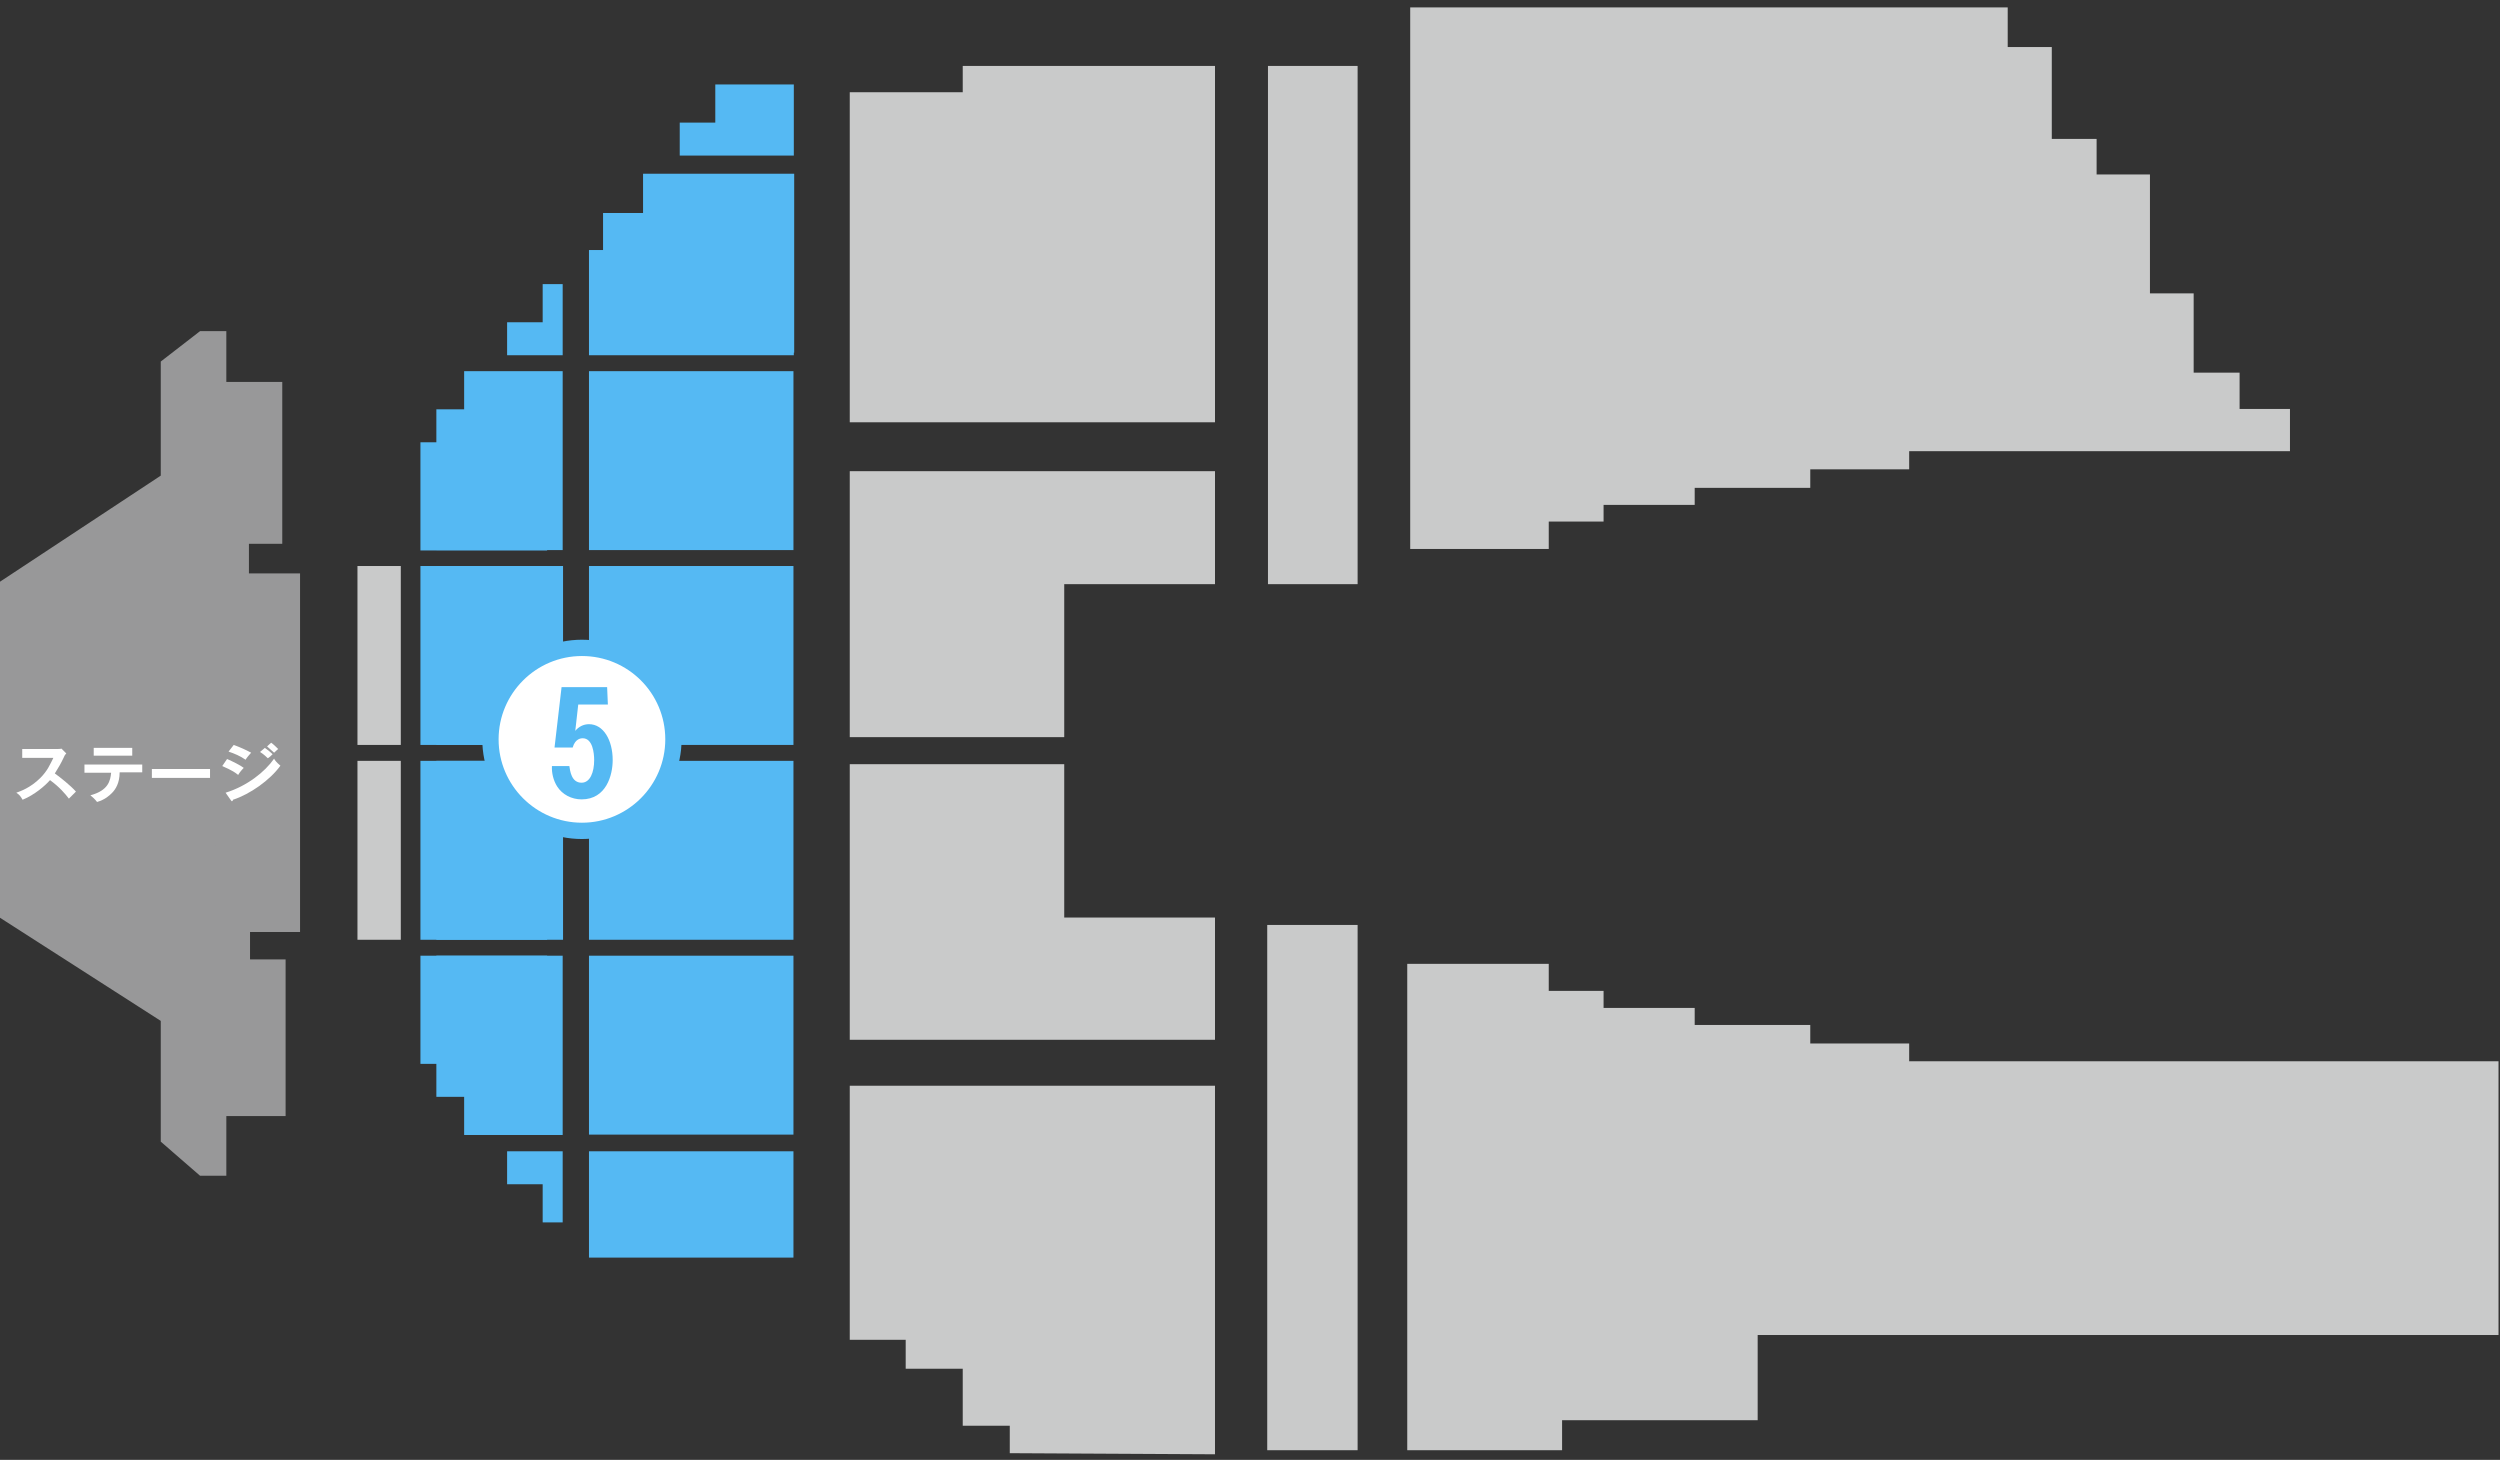 <?xml version="1.0" encoding="utf-8"?>
<!-- Generator: Adobe Illustrator 26.0.2, SVG Export Plug-In . SVG Version: 6.00 Build 0)  -->
<svg version="1.1" id="レイヤー_1" xmlns="http://www.w3.org/2000/svg" xmlns:xlink="http://www.w3.org/1999/xlink" x="0px"
	 y="0px" viewBox="0 0 674.9 394.1" style="enable-background:new 0 0 674.9 394.1;" xml:space="preserve">
<rect x="0" y="0" width="674.9" height="394.1" fill="#333333" stroke="none"/>
<style type="text/css">
	.st0{fill:#C9CACA;}
	.st1{fill:#989899;}
	.st2{fill:#FFFFFF;}
	.st3{fill:#55B9F3;}
</style>
<rect x="96.5" y="205.4" class="st0" width="11.7" height="48.3"/>
<rect x="96.5" y="152.8" class="st0" width="11.7" height="48.3"/>
<polyline class="st1" points="46.3,103.1 61.2,103.1 76.2,103.1 76.2,146.8 67.2,146.8 67.2,154.8 81,154.8 81,251.6 67.5,251.6 
	67.5,259 77.1,259 77.1,301.3 61.2,301.3 47.7,301.3 "/>
<path class="st1" d="M43.4,97.6v30.8l-43.8,28.9v90.2l43.8,28.1v32.6l10.6,9.2h7.1v-45.6H54v-28.4c0,0,6.3-19.8,7-33.5
	c0.1-1.8,0.1-3.6,0.1-5.3c0-0.3,0-0.7,0-1s0-0.7,0-1c0-1.8,0-3.5-0.1-5.3c-0.7-13.8-7-33.5-7-33.5v-28.5h7.1V89.4H54L43.4,97.6z"/>
<g>
	<g>
		<path class="st2" d="M6,204.4v-2.2h9.3c0.3,0,1,0,1.3-0.1l1.3,1.3c-0.4,0.4-0.6,0.8-0.7,1.1c-0.8,1.7-1.3,2.5-2.4,4.3
			c1.4,1,4.3,3.3,5.7,4.9c-0.7,0.7-1.7,1.7-1.9,1.9c-1-1.3-2.5-3.1-5.1-5c-1.3,1.5-4.2,4-7.4,5.3c-0.6-1-0.8-1.3-1.7-1.9
			c1.1-0.4,3.8-1.3,6.5-4c1.9-1.9,2.6-3.6,3.5-5.4H6z"/>
		<path class="st2" d="M22.8,208.5v-2.1h15.6v2.1h-6.1c0,2.9-1.1,4.6-2.1,5.6c-0.7,0.7-1.9,1.8-4,2.4c-0.6-0.8-1.3-1.4-1.8-1.8
			c4.9-1.3,5.4-4,5.6-6.1H22.8z M35.7,201.9v2.1H25.3v-2.1H35.7z"/>
		<path class="st2" d="M56.7,207.6v2.4H41v-2.4H56.7z"/>
		<path class="st2" d="M61.3,204.9c1.4,0.6,3.8,1.8,4.5,2.4c-0.7,0.7-1.3,1.5-1.5,1.9c-1.7-1.4-3.8-2.1-4.3-2.4L61.3,204.9z
			 M60.9,214c5.8-1.8,10.6-5.6,13.1-9.2c0.1,0.3,0.6,1,1.7,1.9c-2.8,3.9-8.2,7.7-12.8,9.2c0,0.1-0.1,0.4-0.3,0.4
			c-0.1,0-0.1-0.1-0.3-0.3L60.9,214z M63.1,201.1c1.9,0.7,3.2,1.3,4.7,2.1c-0.4,0.4-1.3,1.5-1.5,1.9c-1.4-1-3.1-1.7-4.6-2.2
			L63.1,201.1z M71.5,201.9c0.6,0.4,1.5,1.1,2.1,1.7c-0.3,0.3-0.8,0.8-1.3,1.1c-0.1-0.1-1.1-1.1-2.1-1.7L71.5,201.9z M73.2,200.5
			c0.6,0.4,1.5,1.3,1.9,1.7c-0.1,0.1-0.4,0.3-1.1,1c-0.7-0.7-1.3-1.1-1.9-1.7L73.2,200.5z"/>
	</g>
</g>
<polygon class="st3" points="117.8,296.1 125.3,296.1 125.3,306.4 151.9,306.4 151.9,258 117.8,258 "/>
<polygon class="st3" points="125.3,110.5 117.8,110.5 117.8,148.5 151.9,148.5 151.9,100.2 125.3,100.2 "/>
<rect x="117.8" y="205.4" class="st3" width="34.2" height="48.3"/>
<rect x="117.8" y="152.8" class="st3" width="34.2" height="48.3"/>
<rect x="113.5" y="205.4" class="st3" width="34.2" height="48.3"/>
<rect x="113.5" y="152.8" class="st3" width="34.2" height="48.3"/>
<rect x="113.5" y="119.4" class="st3" width="34.2" height="29.2"/>
<rect x="113.5" y="258" class="st3" width="34.2" height="29.2"/>
<polygon class="st3" points="214.3,57.5 214.3,95.9 159,95.9 159,67.5 162.8,67.5 162.8,57.5 "/>
<rect x="159" y="100.2" class="st3" width="55.2" height="48.3"/>
<rect x="173.6" y="46.9" class="st3" width="40.8" height="48.3"/>
<rect x="159" y="152.8" class="st3" width="55.2" height="48.3"/>
<rect x="159" y="205.4" class="st3" width="55.2" height="48.3"/>
<rect x="159" y="258" class="st3" width="55.2" height="48.3"/>
<rect x="159" y="310.8" class="st3" width="55.2" height="28.7"/>
<polygon class="st3" points="151.9,310.8 136.9,310.8 136.9,319.7 146.5,319.7 146.5,330 151.9,330 "/>
<polygon class="st3" points="151.9,95.9 136.9,95.9 136.9,87 146.5,87 146.5,76.7 151.9,76.7 "/>
<polygon class="st3" points="214.3,42 183.5,42 183.5,33.1 193.1,33.1 193.1,22.8 214.3,22.8 "/>
<g>
	<polygon class="st0" points="328,17.8 321.1,17.8 259.9,17.8 259.9,24.9 229.4,24.9 229.4,114 328,114 	"/>
</g>
<g>
	<polygon class="st0" points="328,387.8 328,293.1 229.4,293.1 229.4,361.7 244.5,361.7 244.5,369.5 259.9,369.5 259.9,384.9 
		272.6,384.9 272.6,392.3 328,392.6 	"/>
</g>
<polygon class="st0" points="342.1,249.7 366.5,249.7 366.5,391.5 342.1,391.5 "/>
<polygon class="st0" points="342.3,17.8 366.5,17.8 366.5,157.7 342.3,157.7 "/>
<g>
	<polygon class="st0" points="239.5,206.3 229.4,206.3 229.4,280.7 328,280.7 328,247.7 287.3,247.7 287.3,206.3 270.2,206.3 	"/>
	<polygon class="st0" points="270.2,199 287.3,199 287.3,157.7 328,157.7 328,127.2 229.4,127.2 229.4,199 241.3,199 	"/>
</g>
<polygon class="st0" points="418.1,140.8 432.9,140.8 432.9,136.3 457.5,136.3 457.5,131.7 488.7,131.7 488.7,126.7 515.4,126.7 
	515.4,121.8 618.2,121.8 618.2,110.4 604.6,110.4 604.6,100.6 592.2,100.6 592.2,79.2 580.4,79.2 580.4,47.1 566,47.1 566,37.5 
	553.9,37.5 553.9,12.7 542,12.7 542,2 380.7,2 380.7,148.2 418.1,148.2 "/>
<polygon class="st0" points="515.4,286.5 515.4,281.7 488.7,281.7 488.7,276.7 457.5,276.7 457.5,272.1 432.9,272.1 432.9,267.5 
	418.1,267.5 418.1,260.2 379.9,260.2 379.9,291.3 379.9,360.4 379.9,391.5 403.7,391.5 411.4,391.5 421.7,391.5 421.7,383.4 
	447.3,383.4 459,383.4 474.5,383.4 474.5,360.4 546.8,360.4 602.1,360.4 674.5,360.4 674.5,286.5 "/>
<path class="st3" d="M184,199.6c0,14.8-12.1,26.9-26.9,26.9s-26.9-12.1-26.9-26.9s12.1-26.9,26.9-26.9S184,184.6,184,199.6
	L184,199.6z"/>
<path class="st2" d="M179.6,199.6c0,12.4-10.1,22.5-22.5,22.5s-22.5-10.1-22.5-22.5s10.1-22.5,22.5-22.5S179.6,187.1,179.6,199.6
	L179.6,199.6z M163.9,185.5h-12.3l-1.9,16.3h4.9c0.7-2.5,2.4-2.5,2.7-2.5c2.7,0,3.1,4,3.1,5.9c0,3.3-1.1,6.1-3.4,6.1
	c-2.8,0-3.1-3.3-3.3-4.5H149c-0.1,1.9,0.4,3.9,1.4,5.5c1.4,2.2,3.9,3.5,6.6,3.5c6.7,0,8.4-6.6,8.4-10.6c0-5.4-2.5-9.7-6.4-9.7
	c-1.5,0-2.8,0.7-3.7,1.8l0.8-7.1h8L163.9,185.5z"/>
</svg>
